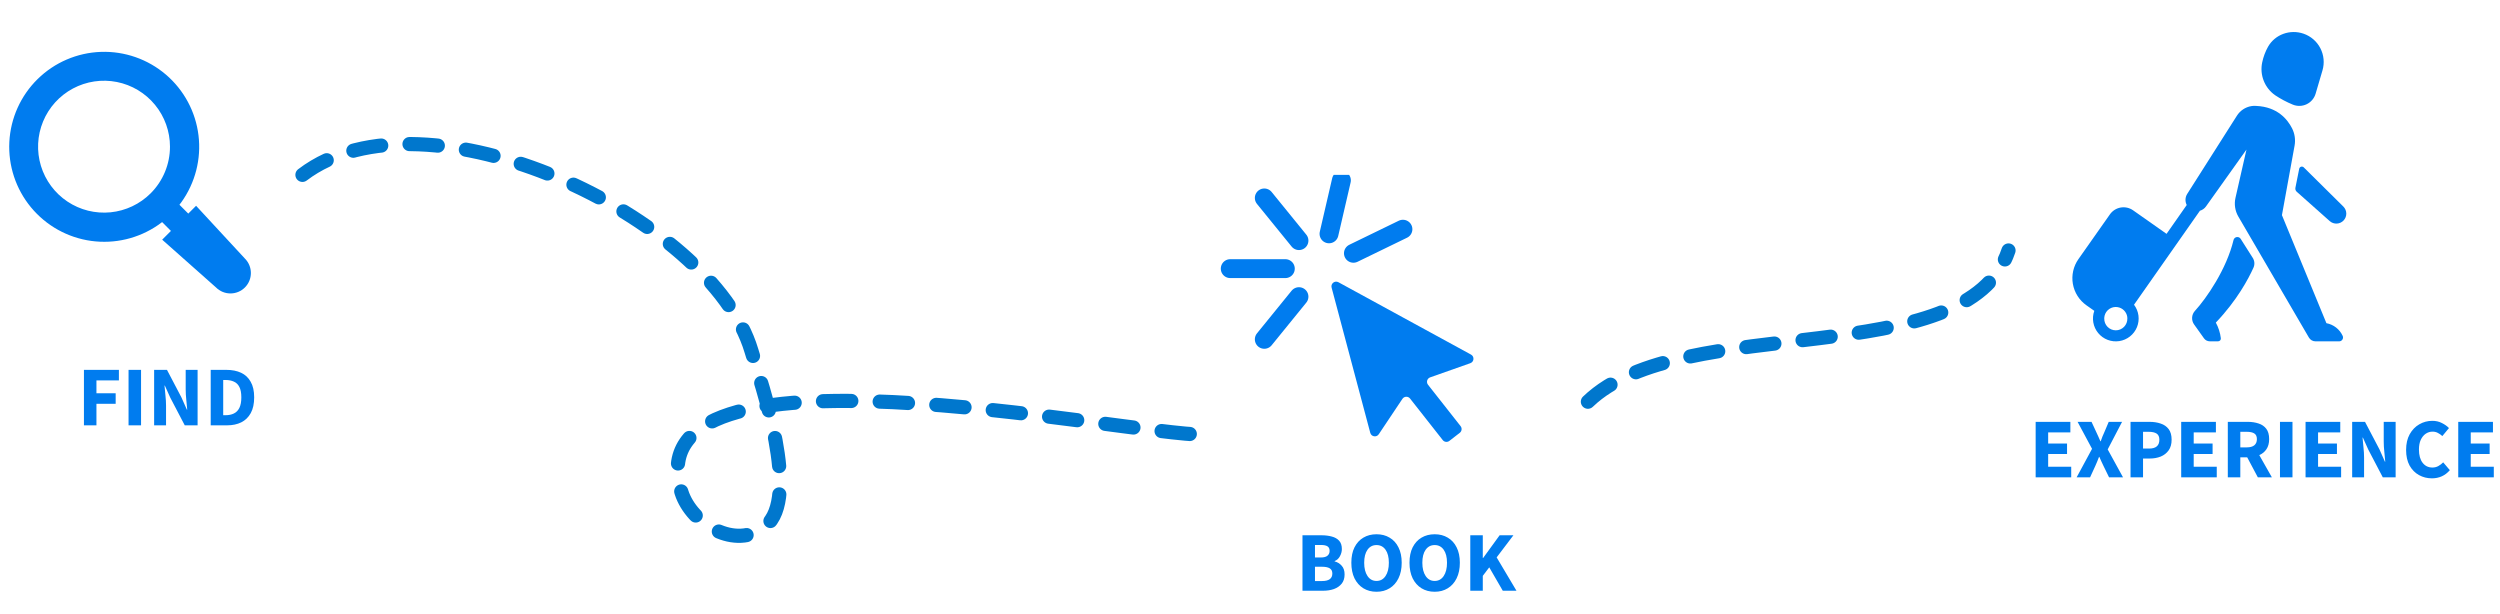 <svg width="529" height="130" viewBox="0 0 529 130" fill="none" xmlns="http://www.w3.org/2000/svg">
<path d="M51.816 54.708L41.491 43.544L39.84 45.197L37.97 43.327C38.114 43.141 38.257 42.955 38.393 42.766C41.321 38.675 42.609 33.636 42.002 28.642C41.395 23.648 38.937 19.064 35.115 15.794C31.292 12.524 26.382 10.806 21.355 10.979C16.328 11.153 11.548 13.206 7.96 16.732C4.373 20.258 2.238 25.002 1.977 30.025C1.716 35.049 3.349 39.988 6.552 43.866C9.756 47.745 14.297 50.281 19.28 50.974C24.262 51.668 29.323 50.467 33.464 47.61C33.749 47.414 34.029 47.209 34.304 46.996L36.171 48.863L34.317 50.717L45.708 60.825C46.109 61.227 46.586 61.545 47.111 61.763C47.636 61.98 48.198 62.092 48.766 62.092C49.334 62.092 49.896 61.98 50.421 61.762C50.946 61.544 51.422 61.225 51.824 60.824C52.225 60.422 52.543 59.944 52.76 59.42C52.977 58.895 53.088 58.332 53.087 57.764C53.086 57.196 52.974 56.634 52.755 56.109C52.537 55.585 52.218 55.109 51.816 54.708ZM31.891 40.895C29.61 43.181 26.607 44.605 23.393 44.925C20.18 45.245 16.955 44.44 14.268 42.648C11.582 40.856 9.6 38.187 8.66 35.098C7.721 32.008 7.882 28.688 9.116 25.704C10.35 22.719 12.581 20.256 15.429 18.732C18.276 17.209 21.564 16.72 24.732 17.349C27.899 17.978 30.75 19.686 32.799 22.183C34.849 24.679 35.968 27.808 35.968 31.038C35.968 34.734 34.502 38.279 31.891 40.895Z" fill="#007CEF"/>
<g clip-path="url(#clip0_98_677)">
<path d="M302.167 81.412C301.744 80.874 301.974 80.079 302.62 79.851L311.12 76.852C311.936 76.564 312.026 75.446 311.266 75.031L283.213 59.72C282.442 59.299 281.541 60.006 281.767 60.855L289.948 91.589C290.169 92.421 291.268 92.603 291.746 91.888L296.752 84.397C297.13 83.832 297.949 83.8 298.369 84.335L305.285 93.122C305.625 93.554 306.25 93.63 306.684 93.294L308.89 91.583C309.328 91.243 309.406 90.61 309.063 90.174L302.167 81.412Z" fill="#007CEF"/>
<path d="M260.32 56.843H271.974M267.526 41.885L274.86 50.912M283.841 38.16L281.22 49.478M296.86 48.501L286.386 53.593M267.526 71.8L274.86 62.773" stroke="#007CEF" stroke-width="4" stroke-linecap="round" stroke-linejoin="round"/>
</g>
<path d="M64 37C89.865 17.293 150.608 45.954 159 74.222C161.12 81.365 169.489 105.258 161.944 111.389C155.623 116.525 146.345 110.825 144.222 104.222C133.061 69.499 237.737 92 255 92" stroke="#0077CD" stroke-width="3" stroke-linecap="round" stroke-dasharray="6 6"/>
<path d="M336 85C356.124 65.65 416.26 79.22 425 53" stroke="#0077CD" stroke-width="3" stroke-linecap="round" stroke-dasharray="6 6"/>
<path d="M17.761 90V78.264H25.159V80.496H20.407V83.214H24.475V85.446H20.407V90H17.761ZM27.201 90V78.264H29.846V90H27.201ZM32.614 90V78.264H35.333L38.392 84.096L39.544 86.688H39.617C39.569 86.064 39.502 85.368 39.419 84.6C39.334 83.832 39.292 83.1 39.292 82.404V78.264H41.812V90H39.094L36.035 84.15L34.883 81.594H34.81C34.87 82.242 34.937 82.938 35.008 83.682C35.093 84.426 35.135 85.146 35.135 85.842V90H32.614ZM44.585 90V78.264H47.897C49.097 78.264 50.135 78.468 51.011 78.876C51.887 79.284 52.565 79.92 53.045 80.784C53.537 81.636 53.783 82.734 53.783 84.078C53.783 85.422 53.543 86.532 53.063 87.408C52.583 88.284 51.911 88.938 51.047 89.37C50.195 89.79 49.193 90 48.041 90H44.585ZM47.231 87.858H47.735C48.407 87.858 48.989 87.738 49.481 87.498C49.985 87.258 50.375 86.862 50.651 86.31C50.927 85.758 51.065 85.014 51.065 84.078C51.065 83.142 50.927 82.41 50.651 81.882C50.375 81.342 49.985 80.964 49.481 80.748C48.989 80.52 48.407 80.406 47.735 80.406H47.231V87.858Z" fill="#007CEF"/>
<path d="M275.604 125V113.264H279.618C280.434 113.264 281.166 113.354 281.814 113.534C282.462 113.702 282.978 113.996 283.362 114.416C283.746 114.836 283.938 115.424 283.938 116.18C283.938 116.696 283.8 117.206 283.524 117.71C283.26 118.202 282.888 118.538 282.408 118.718V118.79C283.008 118.946 283.506 119.252 283.902 119.708C284.31 120.152 284.514 120.764 284.514 121.544C284.514 122.348 284.31 123.002 283.902 123.506C283.494 124.01 282.948 124.388 282.264 124.64C281.58 124.88 280.812 125 279.96 125H275.604ZM278.25 117.962H279.492C280.14 117.962 280.608 117.836 280.896 117.584C281.196 117.332 281.346 116.996 281.346 116.576C281.346 116.12 281.196 115.796 280.896 115.604C280.596 115.412 280.134 115.316 279.51 115.316H278.25V117.962ZM278.25 122.948H279.744C281.196 122.948 281.922 122.42 281.922 121.364C281.922 120.848 281.742 120.482 281.382 120.266C281.022 120.038 280.476 119.924 279.744 119.924H278.25V122.948ZM291.272 125.216C290.216 125.216 289.286 124.97 288.482 124.478C287.69 123.986 287.066 123.284 286.61 122.372C286.166 121.448 285.944 120.35 285.944 119.078C285.944 117.794 286.166 116.708 286.61 115.82C287.066 114.92 287.69 114.236 288.482 113.768C289.286 113.288 290.216 113.048 291.272 113.048C292.328 113.048 293.252 113.288 294.044 113.768C294.848 114.236 295.472 114.92 295.916 115.82C296.372 116.72 296.6 117.806 296.6 119.078C296.6 120.35 296.372 121.448 295.916 122.372C295.472 123.284 294.848 123.986 294.044 124.478C293.252 124.97 292.328 125.216 291.272 125.216ZM291.272 122.93C292.076 122.93 292.712 122.582 293.18 121.886C293.648 121.19 293.882 120.254 293.882 119.078C293.882 117.902 293.648 116.984 293.18 116.324C292.712 115.664 292.076 115.334 291.272 115.334C290.468 115.334 289.832 115.664 289.364 116.324C288.896 116.984 288.662 117.902 288.662 119.078C288.662 120.254 288.896 121.19 289.364 121.886C289.832 122.582 290.468 122.93 291.272 122.93ZM303.577 125.216C302.521 125.216 301.591 124.97 300.787 124.478C299.995 123.986 299.371 123.284 298.915 122.372C298.471 121.448 298.249 120.35 298.249 119.078C298.249 117.794 298.471 116.708 298.915 115.82C299.371 114.92 299.995 114.236 300.787 113.768C301.591 113.288 302.521 113.048 303.577 113.048C304.633 113.048 305.557 113.288 306.349 113.768C307.153 114.236 307.777 114.92 308.221 115.82C308.677 116.72 308.905 117.806 308.905 119.078C308.905 120.35 308.677 121.448 308.221 122.372C307.777 123.284 307.153 123.986 306.349 124.478C305.557 124.97 304.633 125.216 303.577 125.216ZM303.577 122.93C304.381 122.93 305.017 122.582 305.485 121.886C305.953 121.19 306.187 120.254 306.187 119.078C306.187 117.902 305.953 116.984 305.485 116.324C305.017 115.664 304.381 115.334 303.577 115.334C302.773 115.334 302.137 115.664 301.669 116.324C301.201 116.984 300.967 117.902 300.967 119.078C300.967 120.254 301.201 121.19 301.669 121.886C302.137 122.582 302.773 122.93 303.577 122.93ZM311.112 125V113.264H313.758V118.07H313.83L317.322 113.264H320.238L316.692 117.944L320.886 125H317.988L315.126 120.05L313.758 121.85V125H311.112Z" fill="#007CEF"/>
<path d="M430.745 101V89.264H438.089V91.496H433.391V93.854H437.387V96.068H433.391V98.768H438.269V101H430.745ZM439.419 101L442.677 94.97L439.617 89.264H442.569L443.595 91.478C443.727 91.742 443.859 92.03 443.991 92.342C444.135 92.654 444.285 92.996 444.441 93.368H444.513C444.645 92.996 444.771 92.654 444.891 92.342C445.023 92.03 445.149 91.742 445.269 91.478L446.205 89.264H449.031L445.989 95.096L449.229 101H446.277L445.107 98.606C444.963 98.294 444.819 97.988 444.675 97.688C444.543 97.376 444.393 97.04 444.225 96.68H444.153C444.021 97.04 443.889 97.376 443.757 97.688C443.625 97.988 443.493 98.294 443.361 98.606L442.263 101H439.419ZM450.82 101V89.264H454.852C455.716 89.264 456.496 89.384 457.192 89.624C457.9 89.852 458.464 90.242 458.884 90.794C459.304 91.346 459.514 92.096 459.514 93.044C459.514 93.956 459.304 94.706 458.884 95.294C458.464 95.882 457.906 96.32 457.21 96.608C456.514 96.884 455.752 97.022 454.924 97.022H453.466V101H450.82ZM453.466 94.916H454.762C456.202 94.916 456.922 94.292 456.922 93.044C456.922 92.432 456.73 92 456.346 91.748C455.962 91.496 455.41 91.37 454.69 91.37H453.466V94.916ZM461.542 101V89.264H468.886V91.496H464.188V93.854H468.184V96.068H464.188V98.768H469.066V101H461.542ZM471.404 101V89.264H475.634C476.462 89.264 477.218 89.378 477.902 89.606C478.586 89.822 479.132 90.194 479.54 90.722C479.948 91.25 480.152 91.982 480.152 92.918C480.152 93.782 479.96 94.496 479.576 95.06C479.204 95.612 478.7 96.026 478.064 96.302L480.728 101H477.758L475.508 96.77H474.05V101H471.404ZM474.05 94.664H475.418C476.114 94.664 476.642 94.52 477.002 94.232C477.374 93.932 477.56 93.494 477.56 92.918C477.56 92.342 477.374 91.94 477.002 91.712C476.642 91.484 476.114 91.37 475.418 91.37H474.05V94.664ZM482.443 101V89.264H485.089V101H482.443ZM487.857 101V89.264H495.201V91.496H490.503V93.854H494.499V96.068H490.503V98.768H495.381V101H487.857ZM497.718 101V89.264H500.436L503.496 95.096L504.648 97.688H504.72C504.672 97.064 504.606 96.368 504.522 95.6C504.438 94.832 504.396 94.1 504.396 93.404V89.264H506.916V101H504.198L501.138 95.15L499.986 92.594H499.914C499.974 93.242 500.04 93.938 500.112 94.682C500.196 95.426 500.238 96.146 500.238 96.842V101H497.718ZM514.585 101.216C513.601 101.216 512.695 100.988 511.867 100.532C511.039 100.076 510.373 99.404 509.869 98.516C509.377 97.616 509.131 96.512 509.131 95.204C509.131 93.908 509.383 92.804 509.887 91.892C510.403 90.968 511.081 90.266 511.921 89.786C512.773 89.294 513.691 89.048 514.675 89.048C515.431 89.048 516.109 89.204 516.709 89.516C517.309 89.816 517.807 90.17 518.203 90.578L516.799 92.27C516.499 91.994 516.181 91.772 515.845 91.604C515.521 91.424 515.149 91.334 514.729 91.334C514.201 91.334 513.715 91.484 513.271 91.784C512.839 92.084 512.491 92.516 512.227 93.08C511.975 93.644 511.849 94.322 511.849 95.114C511.849 96.314 512.107 97.25 512.623 97.922C513.139 98.594 513.829 98.93 514.693 98.93C515.173 98.93 515.599 98.822 515.971 98.606C516.355 98.39 516.691 98.132 516.979 97.832L518.383 99.488C517.399 100.64 516.133 101.216 514.585 101.216ZM520.165 101V89.264H527.509V91.496H522.811V93.854H526.807V96.068H522.811V98.768H527.689V101H520.165Z" fill="#007CEF"/>
<path d="M479.926 9.875C479.341 10.916 478.921 12.04 478.68 13.209C478.403 14.51 478.517 15.864 479.007 17.101C479.496 18.337 480.34 19.402 481.433 20.16C482.6 20.936 483.84 21.596 485.136 22.129C485.604 22.325 486.108 22.42 486.616 22.408C487.123 22.396 487.622 22.276 488.08 22.058C488.538 21.84 488.944 21.527 489.273 21.14C489.602 20.754 489.845 20.302 489.987 19.815L491.436 14.894C491.896 13.332 491.736 11.652 490.988 10.205C490.241 8.758 488.965 7.655 487.424 7.125C484.593 6.15 481.416 7.272 479.926 9.875Z" fill="#007CEF"/>
<path d="M492.269 68.387L482.857 45.527L485.531 30.828C485.761 29.58 485.575 28.29 485.003 27.156C484.01 25.206 481.87 22.621 477.454 22.415C477.094 22.377 476.73 22.39 476.374 22.452C475.747 22.559 475.151 22.798 474.624 23.152C474.096 23.507 473.65 23.969 473.314 24.509L462.822 41.018C462.599 41.368 462.472 41.77 462.453 42.184C462.433 42.598 462.522 43.01 462.711 43.379L458.441 49.483L451.361 44.502C450.983 44.237 450.557 44.048 450.107 43.947C449.656 43.846 449.19 43.835 448.735 43.914C448.281 43.993 447.846 44.161 447.456 44.408C447.066 44.655 446.729 44.977 446.463 45.354L439.794 54.832C439.264 55.585 438.888 56.435 438.686 57.334C438.484 58.232 438.462 59.162 438.619 60.069C438.777 60.976 439.112 61.844 439.605 62.621C440.097 63.399 440.739 64.073 441.492 64.603L443.155 65.774C442.873 66.562 442.801 67.409 442.946 68.234C443.09 69.058 443.446 69.831 443.979 70.476C444.511 71.122 445.203 71.618 445.985 71.916C446.767 72.214 447.613 72.304 448.44 72.176C449.267 72.049 450.047 71.71 450.703 71.19C451.36 70.671 451.87 69.991 452.185 69.215C452.499 68.439 452.606 67.596 452.497 66.766C452.387 65.936 452.063 65.149 451.558 64.482L465.505 44.592C466.022 44.443 466.473 44.123 466.784 43.684L475.354 31.649L473.027 41.867C472.72 43.216 472.937 44.631 473.633 45.826L488.566 71.43C488.708 71.673 488.91 71.875 489.154 72.015C489.398 72.155 489.674 72.229 489.955 72.229H494.965C495.104 72.229 495.24 72.194 495.362 72.126C495.483 72.059 495.586 71.962 495.66 71.844C495.733 71.726 495.776 71.591 495.783 71.453C495.791 71.314 495.763 71.176 495.702 71.051C495.384 70.365 494.906 69.766 494.309 69.302C493.712 68.839 493.012 68.525 492.269 68.387ZM450.146 67.389C450.154 67.715 450.097 68.04 449.978 68.343C449.859 68.647 449.68 68.923 449.453 69.157C449.225 69.39 448.953 69.576 448.652 69.703C448.352 69.829 448.029 69.895 447.703 69.895C447.377 69.895 447.054 69.829 446.753 69.703C446.453 69.576 446.181 69.39 445.953 69.157C445.725 68.923 445.547 68.647 445.428 68.343C445.309 68.04 445.251 67.715 445.26 67.389C445.26 67.346 445.26 67.303 445.26 67.261C445.293 66.656 445.551 66.084 445.983 65.659C446.415 65.233 446.99 64.984 447.596 64.959C447.631 64.959 447.667 64.959 447.704 64.959C448.222 64.96 448.727 65.124 449.146 65.429C449.565 65.734 449.878 66.163 450.038 66.656C450.113 66.893 450.151 67.141 450.151 67.389H450.146Z" fill="#007CEF"/>
<path d="M474.122 50.535C474.035 50.398 473.909 50.29 473.761 50.224C473.612 50.158 473.447 50.137 473.287 50.163C473.127 50.19 472.978 50.263 472.858 50.374C472.739 50.484 472.655 50.627 472.617 50.785C471.152 56.937 466.895 63.111 464.439 65.791C464.087 66.178 463.88 66.675 463.85 67.198C463.821 67.72 463.971 68.237 464.277 68.662L466.366 71.594C466.503 71.788 466.685 71.946 466.897 72.055C467.108 72.165 467.342 72.222 467.58 72.222H469.352C469.434 72.221 469.515 72.204 469.59 72.17C469.665 72.136 469.732 72.087 469.786 72.025C469.841 71.964 469.882 71.892 469.907 71.813C469.932 71.735 469.94 71.652 469.93 71.571C469.789 70.41 469.429 69.287 468.87 68.261C473.377 63.542 475.804 58.926 476.833 56.641C476.983 56.309 477.047 55.944 477.02 55.581C476.993 55.218 476.876 54.867 476.679 54.561L474.122 50.535Z" fill="#007CEF"/>
<path d="M487.471 35.414C487.398 35.342 487.306 35.291 487.207 35.267C487.107 35.242 487.002 35.245 486.904 35.275C486.806 35.305 486.718 35.361 486.649 35.437C486.58 35.513 486.533 35.607 486.512 35.707L485.707 39.736C485.677 39.888 485.687 40.046 485.736 40.193C485.786 40.34 485.873 40.472 485.989 40.575L492.973 46.784C493.384 47.148 493.92 47.337 494.468 47.311C495.015 47.285 495.532 47.047 495.907 46.647C496.282 46.247 496.486 45.717 496.477 45.169C496.467 44.62 496.244 44.097 495.855 43.711L487.471 35.414Z" fill="#007CEF"/>
<defs>
<clipPath id="clip0_98_677">
<rect width="58" height="58" fill="white" transform="translate(258 37)"/>
</clipPath>
</defs>
</svg>
